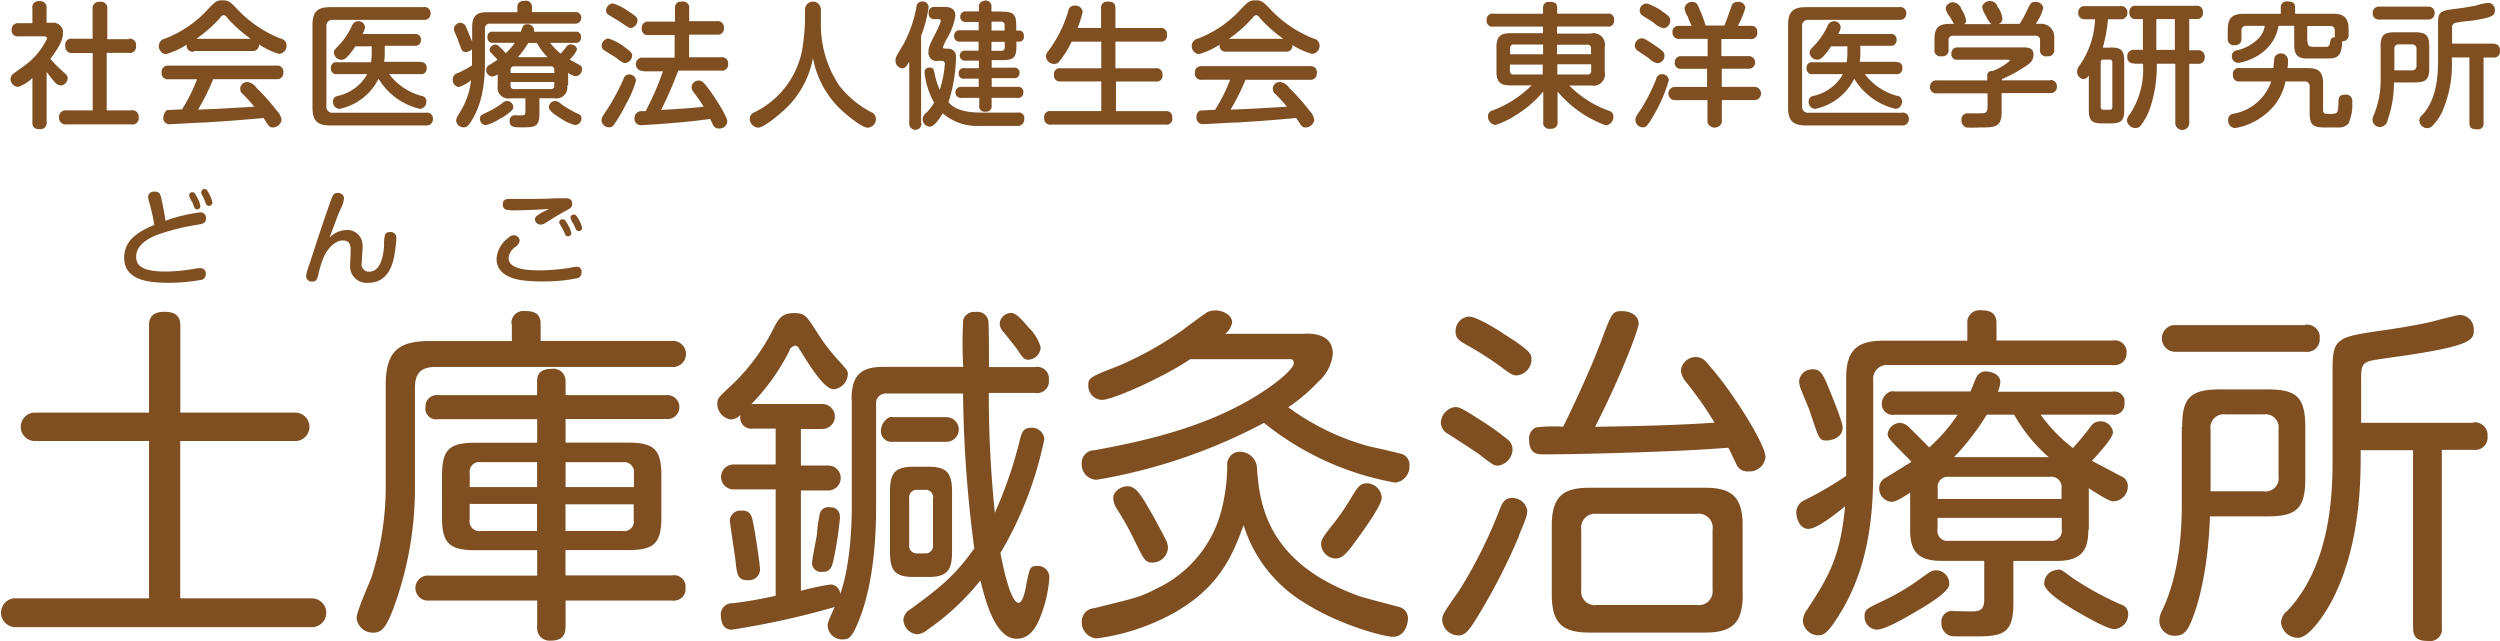<svg id="レイヤー_1" data-name="レイヤー 1" xmlns="http://www.w3.org/2000/svg" viewBox="0 0 331.78 85.08"><defs><style>.cls-1{fill:#7f4f21;}</style></defs><title>logo_dongo_ac_clinic [更新済み]</title><path class="cls-1" d="M171.65,433.23a1.89,1.89,0,1,1,0,3.77H156.53v20.88H174a1.91,1.91,0,1,1,0,3.82H134.67a1.92,1.92,0,0,1-.28-3.82h18V437h-15a1.89,1.89,0,1,1,0-3.77h15V421.67c0-.46,0-1.82,2-1.82,1.4,0,2.15.47,2.15,1.82v11.56h15.13Z" transform="translate(-132.61 -378.47)"/><path class="cls-1" d="M200.49,421.49a1.58,1.58,0,0,1,1.41-1.74,1.69,1.69,0,0,1,.46,0c1.21,0,2,.38,2,1.73v2.24h17.37a1.73,1.73,0,0,1,.37,3.45,1.82,1.82,0,0,1-.37,0H190.38c-1.91,0-2.7.89-2.7,2.7v13.46a46.14,46.14,0,0,1-2.58,15.1c-1.21,3.5-1.91,4-2.94,4a2.18,2.18,0,0,1-2.23-1.92c0-.93,1.73-4.71,2-5.5a39.52,39.52,0,0,0,1.87-11.65V429.6c0-4.48,1.63-5.87,5.83-5.87h10.91v-2.24Zm3.4,9.46V429c0-1,.61-1.58,1.91-1.58a1.61,1.61,0,0,1,1.87,1.58v1.91H221a1.59,1.59,0,0,1,.36,3.17,1.7,1.7,0,0,1-.36,0H207.67v3.13H216c3.5,0,4.38,1,4.38,4.38v5.55c0,3.4-.93,4.33-4.38,4.33h-8.34v3.36h14.12a1.54,1.54,0,0,1,1.8,1.24,1.53,1.53,0,0,1,0,.44,1.51,1.51,0,0,1-1.35,1.66,1.6,1.6,0,0,1-.46,0H207.67v3.41c0,1.44-.69,1.91-2,1.91a1.64,1.64,0,0,1-1.77-1.51,1.85,1.85,0,0,1,0-.4v-3.41H189.59a1.66,1.66,0,0,1-.37-3.31,1.63,1.63,0,0,1,.37,0H203.9v-3.37h-8.25c-3.45,0-4.38-1-4.38-4.33V441.6c0-3.5,1-4.37,4.38-4.37h8.25V434.1H190.79a1.45,1.45,0,0,1-1.71-1.14,1.44,1.44,0,0,1,0-.44,1.49,1.49,0,0,1,1.35-1.61,1.46,1.46,0,0,1,.43,0H204Zm0,12.16v-3.31h-7.45a1.29,1.29,0,0,0-1.49,1.05,1.26,1.26,0,0,0,0,.44v1.82h8.95Zm0,2.24h-8.95v2.1a1.29,1.29,0,0,0,1.49,1.49h7.45v-3.59Zm3.77-2.24h9.08V441.3a1.31,1.31,0,0,0-1.49-1.49h-7.58v3.31h0Zm0,2.24v3.59h7.56a1.29,1.29,0,0,0,1.49-1,1.46,1.46,0,0,0,0-.44v-2.1h-9Z" transform="translate(-132.61 -378.47)"/><path class="cls-1" d="M245.62,431.5c0-3.12,1.12-4.34,4.19-4.34h10.63a55,55,0,0,1,0-6.29,1.55,1.55,0,0,1,1.63-1,1.48,1.48,0,0,1,1.7,1.11c0.09,0.55.09,5.23,0.09,6.2H270a1.56,1.56,0,0,1,1.8,1.26,1.78,1.78,0,0,1,0,.37,1.57,1.57,0,0,1-1.29,1.81,1.59,1.59,0,0,1-.53,0h-6.14a150.17,150.17,0,0,0,.8,15.9,57.35,57.35,0,0,0,3.36-9.84c0.19-.7.38-1.44,1.44-1.44a1.65,1.65,0,0,1,1.77,1.49,49,49,0,0,1-5.83,15.13c0.28,1.49,1.3,6.61,2.42,6.61,0.55,0,.89-1.67,1-2.38,0.46-2.28.51-2.51,1.44-2.51a1.51,1.51,0,0,1,1.63,1.39s0,0.1,0,.15a17.33,17.33,0,0,1-1.35,5.6c-0.55,1.26-1.4,2.52-3,2.52-2.89,0-4.2-5.32-4.8-7.74a32.72,32.72,0,0,1-7,6.53,2.3,2.3,0,0,1-1.44.61,2,2,0,0,1-1.78-1.91,1.73,1.73,0,0,1,.93-1.4c3.45-2.56,5.69-4.14,8.48-8.07a167.25,167.25,0,0,1-1.49-20.56H250.37a1.31,1.31,0,0,0-1.49,1.49v13.51c0,5.78-.66,10.86-2.15,14.78-1,2.56-1.4,2.85-2.28,2.85a1.93,1.93,0,0,1-2-1.78c0-.46.09-0.65,0.93-2.52a108.75,108.75,0,0,1-13.61,3,1.31,1.31,0,0,1-1.17-.55,2.58,2.58,0,0,1-.32-1.3,1.49,1.49,0,0,1,1.31-1.65h0.23a53.27,53.27,0,0,0,5.73-1V443.42h-5.59a1.65,1.65,0,1,1,0-3.31h5.59v-4.76h-3a1.48,1.48,0,0,1-1.67-1.82,1.89,1.89,0,0,1-1.26.61,2.08,2.08,0,0,1-1.81-2.1c0-.7.14-0.84,2.1-2.65a27.09,27.09,0,0,0,5.49-7.6c0.56-1,1-1.77,2.56-1.77s1.72,0.46,3.12,2.61a25.54,25.54,0,0,0,2.65,3.5c1.35,1.49,1.4,1.54,1.4,2a2.1,2.1,0,0,1-1.82,2c-0.37,0-1.17,0-3.36-3.36-0.23-.32-1.16-1.82-1.35-2.15a0.63,0.63,0,0,0-.46-0.28,1,1,0,0,0-.8.75,28.53,28.53,0,0,1-5,7h9.41a1.65,1.65,0,1,1,0,3.31h-2.85v4.85h3.63a1.65,1.65,0,0,1,0,3.31h-3.63v13.32a34.54,34.54,0,0,1,3.91-.84,1.3,1.3,0,0,1,1.3,1.26c1.35-3.68,1.54-9.28,1.54-11.37V431.5h0ZM231.1,446.23c1.17,0,1.3.8,1.49,1.78,0.28,1.3.89,5.5,0.89,6.05a1.46,1.46,0,0,1-1.51,1.41h-0.17c-1.3,0-1.4-.8-1.58-2.61-0.1-.88-0.8-5.22-0.75-5.4a1.42,1.42,0,0,1,1.6-1.22h0Zm13,0.8a49.52,49.52,0,0,1-.84,5.6c-0.23,1-.37,1.73-1.49,1.73a1.21,1.21,0,0,1-1.39-1s0-.08,0-0.12c0-.65.61-3.4,0.66-4a17.68,17.68,0,0,1,.42-2.79,1.23,1.23,0,0,1,1.4-.65A1.14,1.14,0,0,1,244.06,447Zm14.12-13.19a1.63,1.63,0,0,1,0,3.26h-7.06a1.43,1.43,0,0,1-1.63-1.2,2.06,2.06,0,0,1,1.15-2.07,1.35,1.35,0,0,1,.49,0h7.06Zm0.74,17.8c0,2.42-.55,3.4-3.12,3.4h-2c-2.56,0-3.12-.93-3.12-3.4v-7.87c0-2.38.52-3.36,3.12-3.36h2c2.51,0,3.12.93,3.12,3.36v7.88h0Zm-2.52-7a1,1,0,0,0-.83-1.16,1,1,0,0,0-.29,0h-0.93a1,1,0,0,0-1.12.87,0.89,0.89,0,0,0,0,.29v6.15a1,1,0,0,0,.88,1.12h1.16a1,1,0,0,0,1.12-1.12v-6.15ZM266.8,420c0.7,0,1.58,1.07,2.38,2a5.79,5.79,0,0,1,1.54,2.56,1.72,1.72,0,0,1-1.62,1.65c-0.61,0-.8-0.32-1.54-1.44-0.32-.42-1.16-1.49-1.73-2.19a1.71,1.71,0,0,1-.55-1.21A1.56,1.56,0,0,1,266.8,420Z" transform="translate(-132.61 -378.47)"/><path class="cls-1" d="M305.76,422.74c1,0,3.73,0,3.73,2.7a5.67,5.67,0,0,1-1.91,3.68,24,24,0,0,1-4,3.4,32.5,32.5,0,0,0,10.9,5.23c0.51,0.09,4,.89,4.25,1a1.47,1.47,0,0,1,.93,1.49,2.15,2.15,0,0,1-1.87,2.28,38.27,38.27,0,0,1-17.43-7.93,73.21,73.21,0,0,1-22.19,7.55,2,2,0,0,1-2-2s0-.09,0-0.14a1.66,1.66,0,0,1,1.55-1.77h0.13c5.6-1.07,15.06-2.84,22.69-8,1.82-1.21,3.77-2.88,3.77-3.54s-0.46-.55-0.8-0.55H290.56c-3.4,2.33-10.26,5.4-11.7,5.4a1.86,1.86,0,0,1-1.82-1.89,0.41,0.41,0,0,0,0-.06c0-1,.28-1.12,4-2.56a46.1,46.1,0,0,0,8.57-4.8c0.56-.42,2.94-2.19,3.31-2.38a3.15,3.15,0,0,1,.93-0.19c1.12,0,2.28.65,2.28,1.58a2.33,2.33,0,0,1-.93,1.53h10.59Zm-16.91,36.82a28.88,28.88,0,0,1-10.67,3.63,2.1,2.1,0,0,1-2-2.17s0-.07,0-0.11a1.74,1.74,0,0,1,1.64-1.73c5.49-1.35,6.05-1.44,8.2-2.56a15.83,15.83,0,0,0,8.76-10.72,24.19,24.19,0,0,0,.7-5.6,1.69,1.69,0,0,1,1.48-1.87,2.28,2.28,0,0,1,2.45,1.91c0.32,4.75,1.12,12.77,13.61,17.25,0.84,0.28,5.17,1.4,5.32,1.44a1.53,1.53,0,0,1,1.12,1.53c0,0.75-.42,2.42-2,2.42-1.12,0-7.06-1.53-11.74-4.52a18.39,18.39,0,0,1-8.07-10.3C296.25,452,294.58,456.17,288.85,459.55ZM282.23,443c1.07,0,1.73,1,3,3.22,0.37,0.61,2,3.63,2.15,4a2.32,2.32,0,0,1,.23,1,2.06,2.06,0,0,1-2,1.91c-1,0-1.12-.23-2.47-3a38,38,0,0,0-2.23-4,2.91,2.91,0,0,1-.51-1.17C280.08,443.72,281.43,443,282.23,443Zm27.23,5.12a32.91,32.91,0,0,0,2.33-3.36c0.93-1.53,1.26-2.15,2.19-2.15a2,2,0,0,1,2,1.91c0,1-2.28,4.14-3.13,5.31-1.49,2.1-2.1,2.76-3,2.76a2,2,0,0,1-1.91-1.78c0-.68.06-0.83,1.5-2.69h0Z" transform="translate(-132.61 -378.47)"/><path class="cls-1" d="M329,434.17a33.07,33.07,0,0,1,3.54,2.51,1.69,1.69,0,0,1,.8,1.4,2.23,2.23,0,0,1-1.95,2.19c-0.51,0-.7-0.14-2.38-1.44-0.51-.37-3.22-2.15-4.25-2.79a1.72,1.72,0,0,1-.93-1.44,2.17,2.17,0,0,1,1.81-2.1C326.17,432.48,326.4,432.48,329,434.17Zm5.22,15.38a80.85,80.85,0,0,1-5.73,11.1c-1,1.58-1.44,2.15-2.38,2.15a2.17,2.17,0,0,1-2.1-2c0-.7,0-0.75,2.28-4A64,64,0,0,0,331.67,446c0.32-.8.6-1.44,1.63-1.44a2,2,0,0,1,2,1.63C335.26,446.94,335.21,447.12,334.18,449.55Zm-2.24-26.89c3.87,2.42,3.87,2.79,3.87,3.54a2.14,2.14,0,0,1-1.92,2.09c-0.61,0-.8-0.14-2.42-1.35a46.07,46.07,0,0,0-4.43-2.79c-0.8-.46-1.3-0.8-1.3-1.67a1.94,1.94,0,0,1,1.73-2c1,0,3.31,1.44,4.47,2.14h0Zm12.91,1.67c1.64-4.43,1.67-4.57,3-4.57,1,0,2.19.51,2.19,1.64,0,0.83-2.52,7.36-5.78,13.71,6-.09,11.42-0.23,15.85-0.55a48.74,48.74,0,0,0-3.91-5.55,2.53,2.53,0,0,1-.55-1.44,2,2,0,0,1,2-1.72,1.81,1.81,0,0,1,1.3.6,44.5,44.5,0,0,1,3.63,4.65c1.21,1.72,4.29,6.52,4.29,8.07a2.13,2.13,0,0,1-2.27,1.86,1.59,1.59,0,0,1-1.41-.62c-0.23-.32-1-2.15-1.26-2.52-3.17.23-5.46,0.37-8.07,0.46-4.11.19-12.39,0.42-16.36,0.42-0.89,0-2,0-2-2a1.57,1.57,0,0,1,.93-1.58,19.77,19.77,0,0,1,3.59-.09C342.62,429.92,344.46,425.49,344.86,424.33Zm19,33.09c0,3.73-1.4,5-5,5H343.55c-3.5,0-5-1.16-5-5V448.2c0-3.91,1.58-5,5-5h15.33c3.45,0,5,1.12,5,5v9.23Zm-4-8.66a1.86,1.86,0,0,0-1.58-2.1,2,2,0,0,0-.52,0H344.46a1.83,1.83,0,0,0-2,1.6,1.9,1.9,0,0,0,0,.5v8a1.81,1.81,0,0,0,2.1,2h13.23a1.83,1.83,0,0,0,2.1-2v-8h0Z" transform="translate(-132.61 -378.47)"/><path class="cls-1" d="M382.6,423.68h11.1v-2.29a1.59,1.59,0,0,1,1.43-1.74,1.51,1.51,0,0,1,.44,0c1.12,0,2,.32,2,1.73v2.28H413a1.58,1.58,0,0,1,1.83,1.29,1.63,1.63,0,0,1,0,.31,1.55,1.55,0,0,1-1.44,1.66,1.67,1.67,0,0,1-.42,0H383.31a1.85,1.85,0,0,0-2.1,1.58,1.79,1.79,0,0,0,0,.52v11c0,4.61,0,12.68-4.34,19.76-1.77,2.9-2.28,3-3,3a2.07,2.07,0,0,1-2-1.91,2.76,2.76,0,0,1,.61-1.55c2.79-4.33,4.34-6.81,5-13.66-1.44,1.17-3.77,3-4.89,3s-1.59-1.4-1.59-2.15a1.78,1.78,0,0,1,1.12-1.67,49.06,49.06,0,0,0,5.5-3.21v-13C377.62,424.89,379.11,423.68,382.6,423.68Zm-7.45,5.92c0.46,1.12,2,4.8,2,5.6,0,1.35-1.44,1.73-2.1,1.73-1,0-1-.14-2.1-3.4-0.32-1-.55-1.44-1.26-3.21a3.37,3.37,0,0,1-.32-1.26,1.75,1.75,0,0,1,1.77-1.58C374.12,427.45,374.49,428,375.15,429.6Zm12,29.87c-1.35.8-4.29,2.56-5.45,2.56a1.7,1.7,0,0,1-1.64-1.75v0c0-.89.18-1,2.51-2.1A29.55,29.55,0,0,0,387,455.6c2-1.44,2-1.44,2.61-1.44A1.76,1.76,0,0,1,391.3,456C391.31,457,388.48,458.68,387.17,459.47Zm22.6-10.67c0,2.33-.61,4.11-4.11,4.11h-5.83v5.64c0,4.38-1.68,4.38-5.83,4.38-2.38,0-2.42,0-2.79-.18a1.69,1.69,0,0,1-.93-1.63,1.42,1.42,0,0,1,1.68-1.55c0.51,0,2.61.09,3,0,0.7-.14,1-0.55,1-1.53V452.9h-5.73c-3.31,0-4.1-1.54-4.1-4.1v-4.94c-1.87,1.21-2.19,1.21-2.51,1.21A1.79,1.79,0,0,1,382,443.2a1.56,1.56,0,0,1,.89-1.35c0.56-.32,2.94-1.81,3.4-2.1-2.84-2.88-3.17-3.17-3.17-3.68a1.71,1.71,0,0,1,1.66-1.48,1.82,1.82,0,0,1,1.21.61c0.18,0.19,1.53,1.49,2.65,2.65a22.75,22.75,0,0,0,3.77-4.34h-8.39a1.43,1.43,0,0,1-1.65-1.17,1.75,1.75,0,0,1,1.16-1.92,1.35,1.35,0,0,1,.5,0h10.09c0.14-.32.7-1.77,0.84-2a1.37,1.37,0,0,1,1.21-.66c0.65,0,1.91.38,1.91,1.4a4.48,4.48,0,0,1-.32,1.3H412.9a1.38,1.38,0,0,1,1.65,1,1.36,1.36,0,0,1,0,.44,1.4,1.4,0,0,1-1.17,1.6,1.36,1.36,0,0,1-.5,0h-9.46a21.46,21.46,0,0,0,4.29,4.43,37.13,37.13,0,0,0,2.38-2.89,1.53,1.53,0,0,1,1.21-.66,1.67,1.67,0,0,1,1.73,1.43c0,0.83-2,2.93-2.79,3.82,0.6,0.32,3.21,1.68,3.77,2A1.39,1.39,0,0,1,415,443a2,2,0,0,1-1.82,2c-0.37,0-.69,0-3.36-1.73v5.55h0Zm-20-4.11h16.45v-1.4a1.36,1.36,0,0,0-1.16-1.54,1.33,1.33,0,0,0-.38,0H391.27a1.33,1.33,0,0,0-1.5,1.14,1.31,1.31,0,0,0,0,.4v1.4Zm0,2.51v1.5a1.32,1.32,0,0,0,1.06,1.54,1.27,1.27,0,0,0,.43,0H404.7a1.34,1.34,0,0,0,1.53-1.11,1.31,1.31,0,0,0,0-.43v-1.5H389.78Zm14.73-8.07a21.53,21.53,0,0,1-4.57-5.63h-3.63a33,33,0,0,1-4.34,5.64h12.54Zm1.21,14.92c0.46,0,.46,0,1.9,1.07a40.52,40.52,0,0,0,6.53,3.59,1.27,1.27,0,0,1,.93,1.26,2,2,0,0,1-1.82,2c-1,0-4-1.78-5.13-2.42-1.4-.84-4.2-2.56-4.2-3.63a1.79,1.79,0,0,1,1.78-1.81h0Z" transform="translate(-132.61 -378.47)"/><path class="cls-1" d="M422.21,435.15c0-3.82,1-5,5-5h6.34c3.82,0,5,1,5,5V442c0,3.92-1.12,5-5,5H425.9c-0.28,7.5-1.63,11.79-2.33,13.56-0.6,1.58-1.12,2.28-2.24,2.28a2,2,0,0,1-2.15-1.88,0.51,0.51,0,0,0,0-.08,3.18,3.18,0,0,1,.42-1.49c2.1-4.48,2.56-9.79,2.56-13.89v-10.4h0Zm16.31-13.57a1.69,1.69,0,0,1,1.94,1.39,1.72,1.72,0,0,1,0,.39,1.65,1.65,0,0,1-1.5,1.8,1.73,1.73,0,0,1-.46,0h-17.2a1.78,1.78,0,0,1-.27-3.54h17.46ZM426,443.67H433a1.75,1.75,0,0,0,2-1.42,1.84,1.84,0,0,0,0-.6v-6.18a1.75,1.75,0,0,0-1.42-2,1.85,1.85,0,0,0-.6,0h-5a1.76,1.76,0,0,0-2,1.45,1.71,1.71,0,0,0,0,.57v8.2Zm34.82-9.14a1.69,1.69,0,0,1,1.91,1.45,1.47,1.47,0,0,1,0,.38,1.63,1.63,0,0,1-1.43,1.81,1.52,1.52,0,0,1-.34,0h-4.29v23.54a1.57,1.57,0,0,1-1.29,1.82,1.61,1.61,0,0,1-.53,0c-1.4,0-2-.42-2-1.82V438.22h-6.95v1.16c0,6.24-.84,12.77-3.54,18.27-0.84,1.77-3.17,5.46-4.75,5.46a2.25,2.25,0,0,1-2.28-2,2.07,2.07,0,0,1,.84-1.58c5.83-6.15,6-15.85,6-20.09v-12c0-4.15.65-4.25,6.71-5.13,2-.28,5.36-0.84,6.67-1.21,0.55-.14,3.12-0.83,3.54-0.83a1.89,1.89,0,0,1,1.82,1.95s0,0,0,.07c0,1.26-.32,2-8.43,3.26-0.84.14-4.52,0.61-5.26,0.8-1.12.28-1.26,0.8-1.26,2.38v5.85H460.8Z" transform="translate(-132.61 -378.47)"/><path class="cls-1" d="M139.38,381.51a1.33,1.33,0,0,1,1.58,1,1.26,1.26,0,0,1,0,.37c0,0.55-.11,1.36-1.67,3.4a16.07,16.07,0,0,0,1.49,1.52c0.74,0.66.81,0.74,0.81,1.06a1,1,0,0,1-.9.95,1.16,1.16,0,0,1-.83-0.46A14,14,0,0,1,138.8,388v6.65a0.82,0.82,0,0,1-.68.95,0.79,0.79,0,0,1-.33,0,0.78,0.78,0,0,1-.88-0.68,0.82,0.82,0,0,1,0-.25v-5.87A4.48,4.48,0,0,1,135,390a1.09,1.09,0,0,1-1-1,1,1,0,0,1,.27-0.65c0.07-.09,1.15-0.84,1.35-1a9.39,9.39,0,0,0,3.23-3.76c0-.3-0.3-0.3-0.52-0.3h-3.23a0.8,0.8,0,0,1-.94-0.65,0.7,0.7,0,0,1,0-.23,0.81,0.81,0,0,1,.75-0.86h2v-1.92a0.82,0.82,0,0,1,.65-1,0.86,0.86,0,0,1,.35,0,0.81,0.81,0,0,1,.88.72,0.7,0.7,0,0,1,0,.22v1.92h0.6Zm10.28,2.11a0.84,0.84,0,0,1,1,.64,0.82,0.82,0,0,1,0,.23,0.85,0.85,0,0,1-.65,1,0.86,0.86,0,0,1-.36,0h-2.88v7.63H150a0.84,0.84,0,0,1,1,.65,0.79,0.79,0,0,1,0,.21,0.83,0.83,0,0,1-.62,1,0.87,0.87,0,0,1-.39,0h-8.54a0.89,0.89,0,0,1-1-.7,1.38,1.38,0,0,1,0-.16,0.88,0.88,0,0,1,.71-1,0.83,0.83,0,0,1,.35,0h3.4V385.5h-2.68a0.83,0.83,0,0,1-.95-0.69,0.87,0.87,0,0,1,0-.2,0.83,0.83,0,0,1,.61-1,0.8,0.8,0,0,1,.34,0h2.67v-4a0.82,0.82,0,0,1,.73-0.89h0.22a0.85,0.85,0,0,1,1,.66,0.8,0.8,0,0,1,0,.29v4h2.88v0Z" transform="translate(-132.61 -378.47)"/><path class="cls-1" d="M158.33,385.32a0.79,0.79,0,0,1-.94-0.62,0.72,0.72,0,0,1,0-.31,9.66,9.66,0,0,1-2.78,1.27,1.07,1.07,0,0,1-.92-1.13,1,1,0,0,1,.83-0.94,14.93,14.93,0,0,0,5.78-4c0.94-.94,1.08-1.08,1.86-1.08s1,0.21,1.85,1.08a15.92,15.92,0,0,0,5.84,4,0.94,0.94,0,0,1,.79.9,1.07,1.07,0,0,1-1,1.13h0a9.57,9.57,0,0,1-2.66-1.26,0.8,0.8,0,0,1-.7.88,0.79,0.79,0,0,1-.22,0h-7.72v0.09Zm2.56,3.7a29.49,29.49,0,0,1-2,4c2.82-.11,3.29-0.14,7.47-0.39a21.28,21.28,0,0,0-1.49-1.64,0.9,0.9,0,0,1,.61-1.63,1.74,1.74,0,0,1,1.19.79,27.37,27.37,0,0,1,2.67,3,2.24,2.24,0,0,1,.64,1.24,1.2,1.2,0,0,1-1.17,1,0.7,0.7,0,0,1-.61-0.34c-0.09-.12-0.52-0.78-0.62-0.92-3.22.29-4.33,0.38-7.89,0.6-0.67,0-3.91.21-4.39,0.21a0.84,0.84,0,0,1-1-.59,1.39,1.39,0,0,1,.46-1.27c0.18,0,1.67-.09,2-0.09a21.85,21.85,0,0,0,2-4H155a0.81,0.81,0,0,1-.94-0.65,0.87,0.87,0,0,1,0-.29,0.81,0.81,0,0,1,.75-0.87h14.46a0.8,0.8,0,0,1,.94.65,0.72,0.72,0,0,1,0,.29,0.8,0.8,0,0,1-.74.86h-8.61Zm5-5.4a18.1,18.1,0,0,1-3.12-2.78,0.66,0.66,0,0,0-.49-0.36,0.68,0.68,0,0,0-.46.36,18.25,18.25,0,0,1-3.15,2.78h7.22Z" transform="translate(-132.61 -378.47)"/><path class="cls-1" d="M188.82,379.41a0.81,0.81,0,0,1,.93.66,0.83,0.83,0,0,1,0,.18,0.81,0.81,0,0,1-.75.86H176.79a0.77,0.77,0,0,0-.86.66,0.82,0.82,0,0,0,0,.22v10.57a0.78,0.78,0,0,0,.66.87h12.54a0.79,0.79,0,0,1,.93.64,0.86,0.86,0,0,1,0,.18,0.81,0.81,0,0,1-.74.87H176.45c-1.64,0-2.37-.55-2.37-2.35v-11c0-1.82.73-2.35,2.37-2.35h12.37Zm-0.41,7.31a0.71,0.71,0,0,1,.82.57,0.64,0.64,0,0,1,0,.21,0.72,0.72,0,0,1-.61.81,0.69,0.69,0,0,1-.22,0h-4.14a7.89,7.89,0,0,0,4.28,2.88,0.71,0.71,0,0,1,.65.73,0.93,0.93,0,0,1-.84,1h0a8.73,8.73,0,0,1-5.5-4,7.47,7.47,0,0,1-5.19,4,0.92,0.92,0,0,1-.86-1s0,0,0,0a0.73,0.73,0,0,1,.67-0.73,5.93,5.93,0,0,0,3.88-2.88h-4a0.71,0.71,0,0,1-.82-0.59,0.69,0.69,0,0,1,0-.2,0.7,0.7,0,0,1,.58-0.79,0.77,0.77,0,0,1,.25,0h4.49a9.52,9.52,0,0,0,.09-1v-1.11h-2.16c-1.18,1.75-1.54,1.78-1.85,1.78a1,1,0,0,1-1-.92c0-.3,0-0.34.88-1.24a10.24,10.24,0,0,0,1.51-2.35,0.89,0.89,0,0,1,.79-0.6,0.86,0.86,0,0,1,.94.77v0a1.89,1.89,0,0,1-.34.92h6.92a0.73,0.73,0,0,1,.84.61,0.64,0.64,0,0,1,0,.17,0.73,0.73,0,0,1-.65.79h-4.15v1.12a4.58,4.58,0,0,1-.09,1h4.83v0Z" transform="translate(-132.61 -378.47)"/><path class="cls-1" d="M195.26,385a1.15,1.15,0,0,1-.85.37c-0.45,0-.48-0.12-0.92-1.31-0.18-.51-0.23-0.62-0.52-1.27a1.41,1.41,0,0,1-.12-0.52,0.88,0.88,0,0,1,.88-0.78,0.87,0.87,0,0,1,.76.64c0.16,0.33.71,1.75,0.78,1.81v-1.85c0-1.54.62-2,2-2h4v-0.7a0.77,0.77,0,0,1,.74-0.8l0.2,0a0.79,0.79,0,0,1,1,.78v0.7h5.64a0.77,0.77,0,0,1,.9.6,0.84,0.84,0,0,1,0,.16,0.75,0.75,0,0,1-.72.78l-0.2,0H197.67a0.62,0.62,0,0,0-.7.52,0.69,0.69,0,0,0,0,.2v4c0,1.65,0,5-1.52,7.71-0.69,1.26-.94,1.33-1.31,1.33a1,1,0,0,1-1-.86,1.63,1.63,0,0,1,.28-0.78,10.76,10.76,0,0,0,1.47-3.27,9.62,9.62,0,0,0,.23-1.35,4.36,4.36,0,0,1-1.67.92,1,1,0,0,1-.76-1,0.9,0.9,0,0,1,.72-0.88,13.78,13.78,0,0,0,1.84-1V385h0Zm3.91,9.08a6.46,6.46,0,0,1-2.08,1,0.82,0.82,0,0,1-.78-0.85c0-.43.11-0.48,1.22-1a11.76,11.76,0,0,0,1.81-1.13,0.89,0.89,0,0,1,.6-0.23,0.83,0.83,0,0,1,.79.85c0,0.3-.43.7-1.5,1.39Zm8.72-4.25a1.45,1.45,0,0,1-1.18,1.68,1.48,1.48,0,0,1-.51,0h-2v2c0,1.84-.61,1.86-2.37,1.86-1,0-1.58,0-1.58-.84a0.68,0.68,0,0,1,.58-0.76H201a8.69,8.69,0,0,0,1,0c0.23,0,.34-0.14.34-0.52v-1.73h-2a1.44,1.44,0,0,1-1.68-1.14,1.47,1.47,0,0,1,0-.53v-1.51a1.48,1.48,0,0,1-.75.28,0.86,0.86,0,0,1-.78-0.88,0.78,0.78,0,0,1,.45-0.66c0.16-.11.92-0.58,1.06-0.69-0.16-.18-0.23-0.23-0.81-0.86a0.62,0.62,0,0,1-.25-0.45,0.82,0.82,0,0,1,.79-0.7,0.71,0.71,0,0,1,.5.27,11.39,11.39,0,0,1,.86.88,7.62,7.62,0,0,0,1.2-1.38h-2.85a0.66,0.66,0,0,1-.77-0.54,0.62,0.62,0,0,1,0-.17,0.65,0.65,0,0,1,.5-0.76,0.7,0.7,0,0,1,.27,0h3.65l0.21-.57a0.57,0.57,0,0,1,.6-0.42,0.85,0.85,0,0,1,.94.67,1.17,1.17,0,0,1,0,.32h5.46a0.66,0.66,0,0,1,.77.52,0.63,0.63,0,0,1,0,.22,0.65,0.65,0,0,1-.56.74,0.62,0.62,0,0,1-.22,0h-3.32a9.81,9.81,0,0,0,1.4,1.43,9.5,9.5,0,0,0,.79-0.95,0.62,0.62,0,0,1,.57-0.27,0.83,0.83,0,0,1,.83.64,3.77,3.77,0,0,1-1,1.36c0.21,0.12,1.15.62,1.33,0.73a0.55,0.55,0,0,1,.32.53,0.9,0.9,0,0,1-.84.95h0a2,2,0,0,1-1-.46v1.7Zm-7.52-1.67h5.8v-0.39a0.44,0.44,0,0,0-.35-0.5h-4.94a0.45,0.45,0,0,0-.51.38,0.44,0.44,0,0,0,0,.13v0.39Zm0,1.17v0.46a0.45,0.45,0,0,0,.37.5h4.93a0.43,0.43,0,0,0,.5-0.35,0.41,0.41,0,0,0,0-.16v-0.43h-5.81v0Zm4.91-3.27a8,8,0,0,1-1.41-1.89h-1.15a13.36,13.36,0,0,1-1.38,1.89h3.94Zm1,5.8a1.43,1.43,0,0,1,.84.45,15,15,0,0,0,2.25,1.29,0.58,0.58,0,0,1,.41.57,0.89,0.89,0,0,1-.88.9h0a6.61,6.61,0,0,1-1.93-.92c-0.52-.32-1.52-0.95-1.52-1.45A0.84,0.84,0,0,1,206.28,391.88Z" transform="translate(-132.61 -378.47)"/><path class="cls-1" d="M215.7,392.27a19.71,19.71,0,0,1-1.64,2.78,0.74,0.74,0,0,1-.62.32,1,1,0,0,1-1-.92c0-.36.09-0.48,0.92-1.72a30.69,30.69,0,0,0,2-3.78,0.76,0.76,0,0,1,.74-0.6,0.89,0.89,0,0,1,.92.81A13.7,13.7,0,0,1,215.7,392.27Zm-2.36-8.69a6.94,6.94,0,0,1,2.32,1.26c0.74,0.53.85,0.74,0.85,1a1.06,1.06,0,0,1-.94,1c-0.25,0-.38-0.07-1.38-0.83-0.18-.1-1.16-0.71-1.35-0.84a0.67,0.67,0,0,1-.37-0.72A1,1,0,0,1,213.34,383.57Zm0.61-4.65a6.48,6.48,0,0,1,2,1c1.11,0.72,1.26.86,1.26,1.26a1.06,1.06,0,0,1-.85,1c-0.25,0-.36-0.07-1.42-0.79-0.23-.16-1.31-0.79-1.52-0.94a0.66,0.66,0,0,1-.38-0.64A1,1,0,0,1,213.95,378.92Zm4,8.95a0.89,0.89,0,0,1-.24-1.76,0.86,0.86,0,0,1,.24,0h4.19v-3h-3.43a0.8,0.8,0,0,1-.93-0.64,0.75,0.75,0,0,1,0-.24,0.81,0.81,0,0,1,.7-0.9,0.84,0.84,0,0,1,.24,0h3.47V379.6a0.79,0.79,0,0,1,.64-0.91,0.86,0.86,0,0,1,.24,0,0.81,0.81,0,0,1,1,.92v1.67h3.68a0.82,0.82,0,0,1,.93.68,0.79,0.79,0,0,1,0,.22,0.8,0.8,0,0,1-.7.89,0.75,0.75,0,0,1-.24,0h-3.68v3h4.25a0.81,0.81,0,0,1,.93.66,0.82,0.82,0,0,1,0,.22,0.79,0.79,0,0,1-.67.89,0.9,0.9,0,0,1-.27,0h-5.68a51.78,51.78,0,0,1-2.27,5.22c1.61-.09,3.72-0.2,5.64-0.43-0.46-.76-0.55-0.86-1.38-2a1,1,0,0,1-.22-0.64,0.93,0.93,0,0,1,.95-0.83c0.36,0,.57.09,1.4,1.22s2.39,3.56,2.39,4.22a1,1,0,0,1-1.06.92,0.79,0.79,0,0,1-.83-0.48c-0.11-.21-0.27-0.58-0.39-0.79-2.87.46-8.75,0.83-9.08,0.83a0.85,0.85,0,0,1-.95-0.73,1.15,1.15,0,0,1,0-.22,0.89,0.89,0,0,1,.86-0.91l0.2,0h0.41a37.53,37.53,0,0,0,2.3-5.28H218Z" transform="translate(-132.61 -378.47)"/><path class="cls-1" d="M239.45,379.73a1,1,0,0,1,2.1,0v1.71a14.56,14.56,0,0,0,2.46,8.42,13.14,13.14,0,0,0,4.13,3.45,1,1,0,0,1,.72.94,1.16,1.16,0,0,1-1.1,1.17c-0.73,0-2.73-1.63-3.56-2.41a12.61,12.61,0,0,1-3.7-6.84,12.38,12.38,0,0,1-3.52,6.62c-1,.95-3,2.62-3.77,2.62a1.19,1.19,0,0,1-1.1-1.19,0.92,0.92,0,0,1,.58-0.83,11.65,11.65,0,0,0,6.39-8.35,32.21,32.21,0,0,0,.36-3.61v-1.71h0Z" transform="translate(-132.61 -378.47)"/><path class="cls-1" d="M254.89,394.8a0.81,0.81,0,1,1-1.61,0h0v-8.14c-0.41.67-.58,0.88-0.94,0.88a1,1,0,0,1-.88-1.11c0-.36.11-0.52,1-2a16.69,16.69,0,0,0,1.77-5,0.74,0.74,0,0,1,.72-0.76H255a0.78,0.78,0,0,1,.85.7,0.81,0.81,0,0,1,0,.08,17.87,17.87,0,0,1-1,3.79V394.8h0Zm12.72-1.38a0.76,0.76,0,0,1,.93.54,0.82,0.82,0,0,1,0,.22,0.89,0.89,0,0,1-.74,1,0.91,0.91,0,0,1-.26,0h-4.92a7,7,0,0,1-4.9-1.67c-0.34.55-1.08,1.77-1.73,1.77a1,1,0,0,1-.94-1,1.2,1.2,0,0,1,.53-0.88,6.53,6.53,0,0,0,1-1.31,10.19,10.19,0,0,1-1.27-4,0.61,0.61,0,0,1,.55-0.65H256c0.48,0,.53.29,0.63,0.71a9.62,9.62,0,0,0,.7,2.25A15,15,0,0,0,258,387a0.39,0.39,0,0,0-.33-0.45,0.38,0.38,0,0,0-.17,0h-0.36a1.09,1.09,0,0,1-1.31-1.2c0-.57.14-0.92,0.92-2.44a10.46,10.46,0,0,0,.72-1.63c0-.18-0.09-0.27-0.37-0.27h-0.53a0.71,0.71,0,0,1-.72-0.69,0.49,0.49,0,0,1,0-.12,0.73,0.73,0,0,1,.62-0.81,0.76,0.76,0,0,1,.28,0h1c0.63,0,1.65,0,1.65,1.19a8.7,8.7,0,0,1-1.2,3.15,9,9,0,0,0-.45,1c0,0.2.24,0.2,0.73,0.2a1,1,0,0,1,1,1,0.93,0.93,0,0,1,0,.23,20.2,20.2,0,0,1-1,5.87c0.46,0.5,1.31,1.38,4.35,1.38h4.8v0Zm-2-13.4c1.45,0,1.87.32,1.87,1.84v0.66h0.35a0.61,0.61,0,0,1,.65.55,0.69,0.69,0,0,1,0,.16,0.64,0.64,0,0,1-.46.77l-0.18,0h-0.34v0.66c0,1.47-.43,1.79-1.86,1.79h-1.42v1h2.92a0.66,0.66,0,0,1,.77.54,0.58,0.58,0,0,1,0,.15,0.64,0.64,0,0,1-.59.7h-3.1V390h3.4a0.68,0.68,0,0,1,.8.53,0.58,0.58,0,0,1,0,.18,0.68,0.68,0,0,1-.6.75,0.74,0.74,0,0,1-.21,0h-3.4v1a0.71,0.71,0,0,1-.79.83,0.72,0.72,0,0,1-.85-0.55,0.69,0.69,0,0,1,0-.28v-1h-2.26A0.74,0.74,0,0,1,260,390a0.75,0.75,0,0,1,.24,0h2.26v-1.09h-1.91a0.64,0.64,0,0,1-.74-0.5,0.74,0.74,0,0,1,0-.15,0.64,0.64,0,0,1,.51-0.74,0.62,0.62,0,0,1,.25,0h1.91v-1h-1.79a0.67,0.67,0,1,1,0-1.33h1.75V384h-2.44a0.7,0.7,0,0,1-.8-0.59,0.67,0.67,0,0,1,0-.16,0.69,0.69,0,0,1,.6-0.76,0.65,0.65,0,0,1,.21,0h2.44v-1.1h-1.64a0.7,0.7,0,0,1-.8-0.58,0.79,0.79,0,0,1,0-.12,0.68,0.68,0,0,1,.64-0.71h1.84v-0.6a0.67,0.67,0,0,1,.56-0.76,0.76,0.76,0,0,1,1.1.76V380h1.41Zm0.32,2.5v-0.69a0.42,0.42,0,0,0-.35-0.48h-1.38v1.17h1.74Zm0,1.51h-1.74v1.18h1.27a0.42,0.42,0,0,0,.49-0.35,0.35,0.35,0,0,0,0-.16V384h0Z" transform="translate(-132.61 -378.47)"/><path class="cls-1" d="M278.74,382.19v-2.6a0.78,0.78,0,0,1,.66-0.9,0.76,0.76,0,0,1,.24,0c0.81,0,1,.3,1,0.9v2.6h5.94a0.78,0.78,0,0,1,.9.64,0.76,0.76,0,0,1,0,.24,0.79,0.79,0,0,1-.63.92,0.8,0.8,0,0,1-.27,0h-5.94v3.54H286a0.78,0.78,0,0,1,.88.66,0.8,0.8,0,0,1,0,.22,0.76,0.76,0,0,1-.64.88,0.73,0.73,0,0,1-.24,0h-5.29v3.93h6.6a0.77,0.77,0,0,1,.87.64,0.9,0.9,0,0,1,0,.21,0.78,0.78,0,0,1-.6.94,0.73,0.73,0,0,1-.28,0H272.09a0.79,0.79,0,0,1-.9-0.66,1,1,0,0,1,0-.24,0.78,0.78,0,0,1,.63-0.9,0.93,0.93,0,0,1,.27,0h6.67v-3.93h-5.4a0.78,0.78,0,0,1-.87-0.66,0.87,0.87,0,0,1,0-.18,0.78,0.78,0,0,1,.61-0.91,0.81,0.81,0,0,1,.27,0h5.39V384h-3.93a12.87,12.87,0,0,1-1.58,2.55,0.84,0.84,0,0,1-.74.41,1.11,1.11,0,0,1-1.1-1,1.06,1.06,0,0,1,.28-0.66,16.75,16.75,0,0,0,2.69-5.38,0.8,0.8,0,0,1,.85-0.7,0.94,0.94,0,0,1,1.06.79,10.56,10.56,0,0,1-.68,2.17h3.12Z" transform="translate(-132.61 -378.47)"/><path class="cls-1" d="M295.41,385.32a0.8,0.8,0,0,1-.94-0.62,0.85,0.85,0,0,1,0-.31,9.62,9.62,0,0,1-2.78,1.27,1.07,1.07,0,0,1-.92-1.13,1,1,0,0,1,.83-0.94,14.93,14.93,0,0,0,5.78-4c0.94-.94,1.08-1.08,1.87-1.08s1,0.21,1.85,1.08a15.91,15.91,0,0,0,5.84,4,0.94,0.94,0,0,1,.79.9,1.06,1.06,0,0,1-1,1.13h0a9.51,9.51,0,0,1-2.59-1.17,0.8,0.8,0,0,1-.7.88,0.81,0.81,0,0,1-.22,0h-7.79Zm2.51,3.7a29.13,29.13,0,0,1-2,4c2.83-.11,3.29-0.14,7.48-0.39a21.86,21.86,0,0,0-1.49-1.64,0.9,0.9,0,0,1,.62-1.63,1.74,1.74,0,0,1,1.19.79,27.37,27.37,0,0,1,2.67,3,2.24,2.24,0,0,1,.64,1.24,1.2,1.2,0,0,1-1.17,1,0.7,0.7,0,0,1-.61-0.34c-0.09-.12-0.52-0.78-0.62-0.92-3.22.29-4.33,0.38-7.89,0.6-0.67,0-3.91.21-4.39,0.21a0.84,0.84,0,0,1-.95-0.71,0.76,0.76,0,0,1,0-.24,0.88,0.88,0,0,1,.46-0.85c0.18,0,1.67-.09,2-0.09a21.87,21.87,0,0,0,2-4h-3.73a0.81,0.81,0,0,1-.94-0.65,0.87,0.87,0,0,1,0-.29,0.8,0.8,0,0,1,.74-0.86h14.5a0.81,0.81,0,0,1,.94.65,0.84,0.84,0,0,1,0,.29,0.81,0.81,0,0,1-.74.87H298Zm5-5.4a18.23,18.23,0,0,1-3.13-2.78,0.65,0.65,0,0,0-.48-0.36,0.68,0.68,0,0,0-.46.36,18.28,18.28,0,0,1-3.15,2.78h7.22Z" transform="translate(-132.61 -378.47)"/><path class="cls-1" d="M343.77,382.9a1.53,1.53,0,0,1,1.81,1.19,1.48,1.48,0,0,1,0,.63V388a1.53,1.53,0,0,1-1.19,1.82,1.58,1.58,0,0,1-.63,0h-2.89a14.14,14.14,0,0,0,5.34,3.38,0.74,0.74,0,0,1,.52.72,1.14,1.14,0,0,1-1,1.19,15.09,15.09,0,0,1-6.41-4.49v4a0.81,0.81,0,0,1-.66.93,0.76,0.76,0,0,1-.24,0,0.82,0.82,0,0,1-1-.59,0.8,0.8,0,0,1,0-.35v-4a14.34,14.34,0,0,1-3.66,3.15,10.78,10.78,0,0,1-2.67,1.29,1.09,1.09,0,0,1-1-1.15,0.75,0.75,0,0,1,.5-0.74,14.36,14.36,0,0,0,5.28-3.36H333c-1.26,0-1.79-.44-1.79-1.81V384.7c0-1.33.5-1.82,1.79-1.82h4.38V382h-6.56a0.76,0.76,0,0,1-.9-0.58,0.66,0.66,0,0,1,0-.21,0.78,0.78,0,0,1,.6-0.92,0.85,0.85,0,0,1,.31,0h6.56v-0.77a0.74,0.74,0,0,1,.67-0.8,0.64,0.64,0,0,1,.21,0c0.6,0,1,.14,1,0.79v0.77h6.64a0.76,0.76,0,0,1,.9.58,0.78,0.78,0,0,1,0,.21,0.77,0.77,0,0,1-.92.92h-6.64v0.94h4.48Zm-6.37,2.76v-1.28h-3.89a0.45,0.45,0,0,0-.5.38,0.48,0.48,0,0,0,0,.13v0.78h4.4Zm0,1.38H333v0.81a0.43,0.43,0,0,0,.35.5h4V387Zm1.89-1.38h4.47v-0.75a0.45,0.45,0,0,0-.38-0.5h-4.14v1.25h0.05Zm0,1.38v1.31h4a0.43,0.43,0,0,0,.49-0.37,0.43,0.43,0,0,0,0-.13V387h-4.52Z" transform="translate(-132.61 -378.47)"/><path class="cls-1" d="M352.16,384.44c1.17,0.78,1.35,1,1.35,1.42a1,1,0,0,1-.94,1,2.27,2.27,0,0,1-1.19-.7l-1.42-.95a0.8,0.8,0,0,1-.39-0.7,1,1,0,0,1,.81-0.95C350.63,383.52,350.85,383.55,352.16,384.44Zm1.91,4.72a20.12,20.12,0,0,1-2,4.62c-0.86,1.52-1.08,1.59-1.42,1.59a1,1,0,0,1-1-.94c0-.34,0-0.41.81-1.58a25.65,25.65,0,0,0,1.93-3.84,0.8,0.8,0,0,1,.88-0.7,0.91,0.91,0,0,1,.83.85h0Zm-1-9.27c1.2,0.78,1.2,1,1.2,1.27a1,1,0,0,1-.88,1.06,2.57,2.57,0,0,1-1.29-.72c-0.25-.18-1.49-0.94-1.56-1a0.8,0.8,0,0,1-.32-0.62,0.92,0.92,0,0,1,.89-0.94h0.12a9.06,9.06,0,0,1,1.87.94Zm8.37,2c0.3-.72.67-1.75,0.94-2.53a0.8,0.8,0,0,1,.86-0.64,0.9,0.9,0,0,1,1,.77h0a10.51,10.51,0,0,1-1,2.41H365a0.74,0.74,0,0,1,.82.65,0.92,0.92,0,0,1,0,.21,0.79,0.79,0,0,1-.67.89,0.74,0.74,0,0,1-.27,0h-3.82v2.27h3.55a0.84,0.84,0,1,1,0,1.67h-3.5V390h4.24a0.88,0.88,0,1,1,.19,1.75h-4.42v2.95a1,1,0,0,1-1.91,0v-2.94H355a0.88,0.88,0,0,1-.19-1.75h4.35V387.6H355.8a0.8,0.8,0,0,1-.93-0.64,0.69,0.69,0,0,1,0-.18,0.79,0.79,0,0,1,.72-0.85h3.64v-2.3h-3.76a0.82,0.82,0,0,1-.9-0.72,0.75,0.75,0,0,1,0-.14,0.77,0.77,0,0,1,.67-0.87h1.88a9.59,9.59,0,0,1-.53-1.24,2.3,2.3,0,0,1-.42-1.15,1,1,0,0,1,1-.78c0.62,0,.72.28,1.06,1.13a16.44,16.44,0,0,1,.74,2h2.51Z" transform="translate(-132.61 -378.47)"/><path class="cls-1" d="M384.66,379.41a0.8,0.8,0,0,1,.93.66,0.86,0.86,0,0,1,0,.18,0.81,0.81,0,0,1-.75.86H372.63a0.77,0.77,0,0,0-.86.66,0.94,0.94,0,0,0,0,.22v10.57a0.78,0.78,0,0,0,.66.87H385a0.79,0.79,0,0,1,.93.64,0.69,0.69,0,0,1,0,.18,0.81,0.81,0,0,1-.74.87H372.28c-1.63,0-2.37-.55-2.37-2.35v-11c0-1.82.74-2.35,2.37-2.35h12.37Zm-0.41,7.31a0.7,0.7,0,0,1,.82.57,0.64,0.64,0,0,1,0,.21,0.72,0.72,0,0,1-.61.81,0.69,0.69,0,0,1-.22,0h-4.14a7.89,7.89,0,0,0,4.28,2.88,0.71,0.71,0,0,1,.65.73,0.93,0.93,0,0,1-.84,1h0a8.74,8.74,0,0,1-5.5-4,7.46,7.46,0,0,1-5.19,4,0.92,0.92,0,0,1-.86-1s0,0,0,0a0.73,0.73,0,0,1,.67-0.73,5.93,5.93,0,0,0,3.88-2.88h-4a0.71,0.71,0,0,1-.82-0.59,0.64,0.64,0,0,1,0-.2,0.7,0.7,0,0,1,.58-0.79,0.77,0.77,0,0,1,.25,0h4.49a9.41,9.41,0,0,0,.09-1v-1.11h-2.16c-1.19,1.75-1.54,1.77-1.85,1.77a1,1,0,0,1-1-.92c0-.3,0-0.34.88-1.24a10.26,10.26,0,0,0,1.51-2.34,0.89,0.89,0,0,1,.79-0.6,0.86,0.86,0,0,1,.94.77v0a1.89,1.89,0,0,1-.34.92h6.92a0.73,0.73,0,0,1,.84.61,0.62,0.62,0,0,1,0,.17,0.73,0.73,0,0,1-.65.79H379.5v1.12a4.94,4.94,0,0,1-.09,1h4.83v0Z" transform="translate(-132.61 -378.47)"/><path class="cls-1" d="M404.65,389.1a0.81,0.81,0,0,1,.93.66,0.76,0.76,0,0,1,0,.19,0.8,0.8,0,0,1-.72.87,0.78,0.78,0,0,1-.22,0h-6.39v2.57c0,2-.95,2-3,2a16.64,16.64,0,0,1-1.7,0,1,1,0,0,1-.63-1,0.8,0.8,0,0,1,.71-0.88h1.83c0.58,0,.92-0.07.92-0.85v-1.8h-6.7a0.81,0.81,0,0,1-.93-0.66,0.76,0.76,0,0,1,0-.19,0.8,0.8,0,0,1,.72-0.87,0.79,0.79,0,0,1,.22,0h6.65v-0.63a0.56,0.56,0,0,1,.49-0.61,0.62,0.62,0,0,1,.2,0,7.58,7.58,0,0,0,2.3-1.36c0-.14-0.14-0.14-0.32-0.14h-6.6a0.72,0.72,0,0,1-.82-0.59,0.72,0.72,0,0,1,0-.22,0.77,0.77,0,0,1,.7-0.83h8.7c0.67,0,1.49,0,1.49.95s-0.64,1.29-1.44,1.8a18.46,18.46,0,0,1-2.74,1.46v0.16h6.39Zm-7.8-7.45a3.71,3.71,0,0,1-.69-1.08,3,3,0,0,1-.5-1.22,1.08,1.08,0,0,1,2.07.05,3.05,3.05,0,0,1,.62,1.52,0.7,0.7,0,0,1-.53.72h2.82a15.67,15.67,0,0,0,1-1.82c0.41-.85.52-1.1,1.06-1.1a1,1,0,0,1,1.08.81,6.34,6.34,0,0,1-1,2.1h0.7a1.71,1.71,0,0,1,1.75,1.65,1.73,1.73,0,0,1,0,.36V385a0.8,0.8,0,0,1-.64.93,0.74,0.74,0,0,1-.24,0,0.82,0.82,0,0,1-1-.59,0.84,0.84,0,0,1,0-.33v-1.16a0.57,0.57,0,0,0-.49-0.64h-11a0.57,0.57,0,0,0-.65.47,0.87,0.87,0,0,0,0,.18V385a0.8,0.8,0,0,1-.63.93,0.77,0.77,0,0,1-.24,0,0.81,0.81,0,0,1-1-.59,0.8,0.8,0,0,1,0-.33v-1.37c0-1.49.57-2,2-2h0.6c-0.12-.14-0.51-0.9-0.6-1a2.2,2.2,0,0,1-.52-1.08,1,1,0,0,1,1-.79,1.33,1.33,0,0,1,1.11.95,3.94,3.94,0,0,1,.61,1.43,0.61,0.61,0,0,1-.25.52h3.59Z" transform="translate(-132.61 -378.47)"/><path class="cls-1" d="M412.67,384.77c1.45,0,1.85.34,1.85,1.87V393c0,1.47-.36,1.85-1.85,1.85h-1c-1.47,0-1.85-.36-1.85-1.85v-4.53a1,1,0,0,1-.69.51,1,1,0,0,1-.87-1,1.5,1.5,0,0,1,.39-0.9,11.5,11.5,0,0,0,2-6.05h-1.38a0.81,0.81,0,0,1-.85-0.76,0.64,0.64,0,0,1,0-.11,0.82,0.82,0,0,1,.74-0.88H414a0.83,0.83,0,0,1,.94.69,0.91,0.91,0,0,1,0,.18,0.83,0.83,0,0,1-.76.88h-1.82a19.63,19.63,0,0,1-.69,3.77h1Zm0.27,2a0.35,0.35,0,0,0-.28-0.39h-0.87a0.34,0.34,0,0,0-.39.28,0.3,0.3,0,0,0,0,.11v5.87a0.34,0.34,0,0,0,.28.39h0.87a0.34,0.34,0,0,0,.39-0.28,0.3,0.3,0,0,0,0-.11v-5.87Zm2.93,0.11a0.82,0.82,0,0,1-.94-0.67,0.91,0.91,0,0,1,0-.21,0.83,0.83,0,0,1,.72-0.92,0.78,0.78,0,0,1,.21,0H417V381h-1a0.75,0.75,0,0,1-.79-0.7,0.64,0.64,0,0,1,0-.16,0.78,0.78,0,0,1,.63-0.9,0.81,0.81,0,0,1,.25,0h8a0.75,0.75,0,0,1,.86.62,0.78,0.78,0,0,1,0,.24,0.76,0.76,0,0,1-.59.89,0.81,0.81,0,0,1-.27,0h-0.94v4.15h1.13a0.83,0.83,0,0,1,.92.73,1,1,0,0,1,0,.17,0.81,0.81,0,0,1-.7.9h-1.35v7.75a0.93,0.93,0,1,1-1.85,0v-7.76h-2.46a17.35,17.35,0,0,1-.9,5.91,7.91,7.91,0,0,1-1.27,2.34,0.85,0.85,0,0,1-.66.28,1.14,1.14,0,0,1-1.13-1,1.38,1.38,0,0,1,.39-0.83,10.79,10.79,0,0,0,1.74-6.7h-1.11v0Zm2.91-1.79h2.46V381h-2.46v4.11Z" transform="translate(-132.61 -378.47)"/><path class="cls-1" d="M438.91,387.51c1.38,0,2,.49,2,2V393c0,0.59.28,0.59,0.85,0.59,1.11,0,1.13-.09,1.19-1.36,0-.69,0-1.19.83-1.19a0.83,0.83,0,0,1,1,.68,0.86,0.86,0,0,1,0,.33,5.87,5.87,0,0,1-.51,2.83,1.61,1.61,0,0,1-1.2.51h-1.94c-1.61,0-2-.36-2-2V390a0.63,0.63,0,0,0-.52-0.72h-2.69a7.44,7.44,0,0,1-2.8,4.46,8.47,8.47,0,0,1-3.91,1.73,1,1,0,0,1-.9-1.06,0.8,0.8,0,0,1,.72-0.85,6.49,6.49,0,0,0,5-4.28h-4.15a0.8,0.8,0,0,1-.93-0.66,0.9,0.9,0,0,1,0-.18,0.79,0.79,0,0,1,.62-0.94,0.71,0.71,0,0,1,.31,0h4.44a13.22,13.22,0,0,1,.16-1.47,1,1,0,0,1,1.29-.37,1,1,0,0,1,.49.78,5.52,5.52,0,0,1-.07,1.06h2.78Zm-1.78-5.62H435c-0.74,4.13-5,4.92-5.36,4.92a0.85,0.85,0,0,1-.84-0.88h0a0.76,0.76,0,0,1,.69-0.78,5.9,5.9,0,0,0,2.92-1.65,3,3,0,0,0,.76-1.6h-2.44a0.58,0.58,0,0,0-.65.5,0.55,0.55,0,0,0,0,.15v1a0.81,0.81,0,0,1-.68.91h-0.19a0.81,0.81,0,0,1-.95-0.64,0.82,0.82,0,0,1,0-.3v-1.1c0-1.59.64-2.12,2.12-2.12h4.92v-0.81a0.74,0.74,0,0,1,.64-0.82,0.75,0.75,0,0,1,.26,0c0.65,0,1,.16,1,0.81v0.81h5c1.42,0,2.1.48,2.1,2.12V383a0.8,0.8,0,0,1-.63.93,0.76,0.76,0,0,1-.24,0,1.38,1.38,0,0,1,0,.28,3.24,3.24,0,0,1-.32,1.42c-0.38.6-1,.6-1.85,0.6h-2.76c-1.35-.11-1.42-1-1.42-2v-2.33h0Zm1.73,2.1c0,0.61.28,0.7,0.86,0.7h1.58a0.46,0.46,0,0,0,.5-0.42h0c0.14-.67.18-0.85,0.71-0.86a0.84,0.84,0,0,1-.05-0.36v-0.46a0.58,0.58,0,0,0-.46-0.67,0.6,0.6,0,0,0-.19,0h-3V384Z" transform="translate(-132.61 -378.47)"/><path class="cls-1" d="M448.54,384.75c0-1.62.38-2,2-2H453c1.65,0,2,.41,2,2v2.66c0,1.63-.39,2-2,2h-2.69a14.39,14.39,0,0,1-.84,5,1.06,1.06,0,0,1-1,.92,1,1,0,0,1-1-.94,1.6,1.6,0,0,1,.2-0.72,12.21,12.21,0,0,0,.88-4.88v-4.1h0Zm6.24-5.39a0.8,0.8,0,0,1,.93.66,0.56,0.56,0,0,1,0,.18,0.8,0.8,0,0,1-.74.86h-6.54a0.81,0.81,0,0,1-.93-0.66,0.73,0.73,0,0,1,0-.18,0.8,0.8,0,0,1,.72-0.87h6.56Zm-4.41,8.44h2.3a0.56,0.56,0,0,0,.64-0.47,0.52,0.52,0,0,0,0-.17V385a0.57,0.57,0,0,0-.5-0.64H451a0.55,0.55,0,0,0-.63.47,0.62,0.62,0,0,0,0,.17v2.82Zm13.11-3.52a0.81,0.81,0,0,1,.9.92,0.79,0.79,0,0,1-.67.91h-1.5v8.67a0.74,0.74,0,0,1-.62.85,0.76,0.76,0,0,1-.26,0c-0.81,0-1-.28-1-0.85v-8.68H458v0.36a15.54,15.54,0,0,1-1.31,6.9,6.89,6.89,0,0,1-1.31,1.85,0.9,0.9,0,0,1-.62.27,1.07,1.07,0,0,1-1.08-1,1,1,0,0,1,.39-0.76c2.1-2.17,2.1-5.93,2.1-7.26v-4.93c0-1.58.34-1.64,2.64-1.93,0.88-.11,2.1-0.32,2.6-0.45a6.46,6.46,0,0,1,1.42-.3,0.91,0.91,0,0,1,.88.93,0.7,0.7,0,0,1,0,.08c0,0.63-.23.95-3.27,1.38-0.32,0-1.76.2-2,.27a0.63,0.63,0,0,0-.41.75v2h5.43Z" transform="translate(-132.61 -378.47)"/><path class="cls-1" d="M159.14,406.66a0.72,0.72,0,0,1,.81.8c0,0.65-.5.73-1.17,0.84a29.24,29.24,0,0,0-5.59,1.44c-1.26.56-2.51,1.44-2.51,2.77,0,1.15.65,2,4,2a24.42,24.42,0,0,0,4.17-.45h0.3a0.69,0.69,0,0,1,.77.59,0.78,0.78,0,0,1,0,.19,0.76,0.76,0,0,1-.72.8h-0.05A24.24,24.24,0,0,1,155,416c-2.81,0-5.91-.38-5.91-3.34,0-2.6,2.43-3.66,4-4.35a28.31,28.31,0,0,0-.64-2.88,4,4,0,0,1-.19-0.85,0.74,0.74,0,0,1,.79-0.68h0.06c0.72,0,.79.33,1,1.28,0.12,0.59.41,2.09,0.46,2.59A20.6,20.6,0,0,1,159.14,406.66Zm-1.38-2.07a0.49,0.49,0,0,1-.05-0.24,0.41,0.41,0,0,1,.45-0.37h0c0.23,0,.31.12,0.62,0.69a3.37,3.37,0,0,1,.42,1.17,0.42,0.42,0,0,1-.43.42h0a0.39,0.39,0,0,1-.35-0.22l-0.28-.73C158,405.17,157.79,404.68,157.76,404.59Zm1.56-.44a0.54,0.54,0,0,1,0-.2,0.45,0.45,0,0,1,.45-0.4c0.23,0,.27.07,0.57,0.59a4,4,0,0,1,.46,1.22,0.44,0.44,0,0,1-.44.43h0a0.45,0.45,0,0,1-.43-0.28c-0.08-.23-0.18-0.49-0.26-0.68S159.36,404.25,159.32,404.15Z" transform="translate(-132.61 -378.47)"/><path class="cls-1" d="M178.6,409a2,2,0,0,1,2.12,1.9,2.1,2.1,0,0,1,0,.47c0,0.3-.1,1.8-0.1,1.94a1,1,0,0,0,.76,1.21,1,1,0,0,0,.25,0c1.57,0,1.9-2.39,1.95-3.49a4.69,4.69,0,0,1,.15-1.47,0.72,0.72,0,0,1,.65-0.3,0.76,0.76,0,0,1,.83.68,0.91,0.91,0,0,1,0,.25A16.15,16.15,0,0,1,185,412c-0.23,1.65-.94,4-3.51,4a2.19,2.19,0,0,1-2.41-1.95,2.41,2.41,0,0,1,0-.48c0-.29.07-1.55,0.07-1.81,0-.79-0.11-1.38-1.07-1.38s-2.08,1.1-2.57,2.36a14.29,14.29,0,0,0-.64,2.1c-0.16.65-.23,1-0.83,1a0.75,0.75,0,0,1-.81-0.68v0a5.7,5.7,0,0,1,.39-1.45c0.94-2.89,1.87-5.79,2.9-8.64,0.24-.69.37-1,0.92-1a0.79,0.79,0,0,1,.83.68,4,4,0,0,1-.52,1.57c-0.08.19-.38,0.94-0.57,1.45-0.61,1.65-.68,1.83-0.85,2.26A3.17,3.17,0,0,1,178.6,409Z" transform="translate(-132.61 -378.47)"/><path class="cls-1" d="M209,415.44a22.45,22.45,0,0,1-4.49.38,19.87,19.87,0,0,1-2.56-.15c-1-.12-3.44-0.64-3.44-2.82a3.69,3.69,0,0,1,1.52-2.78,1.13,1.13,0,0,1,.75-0.38,0.78,0.78,0,0,1,.8.72,1.29,1.29,0,0,1-.62.86,2,2,0,0,0-.85,1.45c0,1.36,2.07,1.63,4.12,1.63a24.79,24.79,0,0,0,3.39-.25c0.23,0,1.23-.23,1.45-0.23a0.63,0.63,0,0,1,.72.52,0.65,0.65,0,0,1,0,.17,0.77,0.77,0,0,1-.68.86H209Zm-8.55-9.08c-0.52,0-1.11,0-1.11-.75s0.5-.74,1.07-0.74h2.12c0.39,0,2.58,0,3.76-.09h1.25c0.42,0,1,0,1,.73,0,0.48-.2.58-0.79,0.91-1,.53-1.45.83-2.62,1.55a1.41,1.41,0,0,1-.77.31,0.73,0.73,0,0,1-.75-0.72h0c0-.28.2-0.46,0.85-0.85,0.15-.09.88-0.42,1-0.51-1.51.1-3.47,0.19-5,.19v0Zm6.42,1.79a0.8,0.8,0,0,1-.05-0.23,0.46,0.46,0,0,1,.5-0.35c0.19,0,.29.1,0.58,0.58a4.47,4.47,0,0,1,.54,1.28,0.44,0.44,0,0,1-.85.12c0-.11-0.27-0.59-0.31-0.7Zm1.59-.42a1.18,1.18,0,0,1-.14-0.42,0.44,0.44,0,0,1,.46-0.37c0.2,0,.33.11,0.63,0.65a3.6,3.6,0,0,1,.46,1.14,0.44,0.44,0,0,1-.84.15c-0.05-.11-0.26-0.58-0.3-0.66s-0.18-.28-0.28-0.46v0Z" transform="translate(-132.61 -378.47)"/></svg>